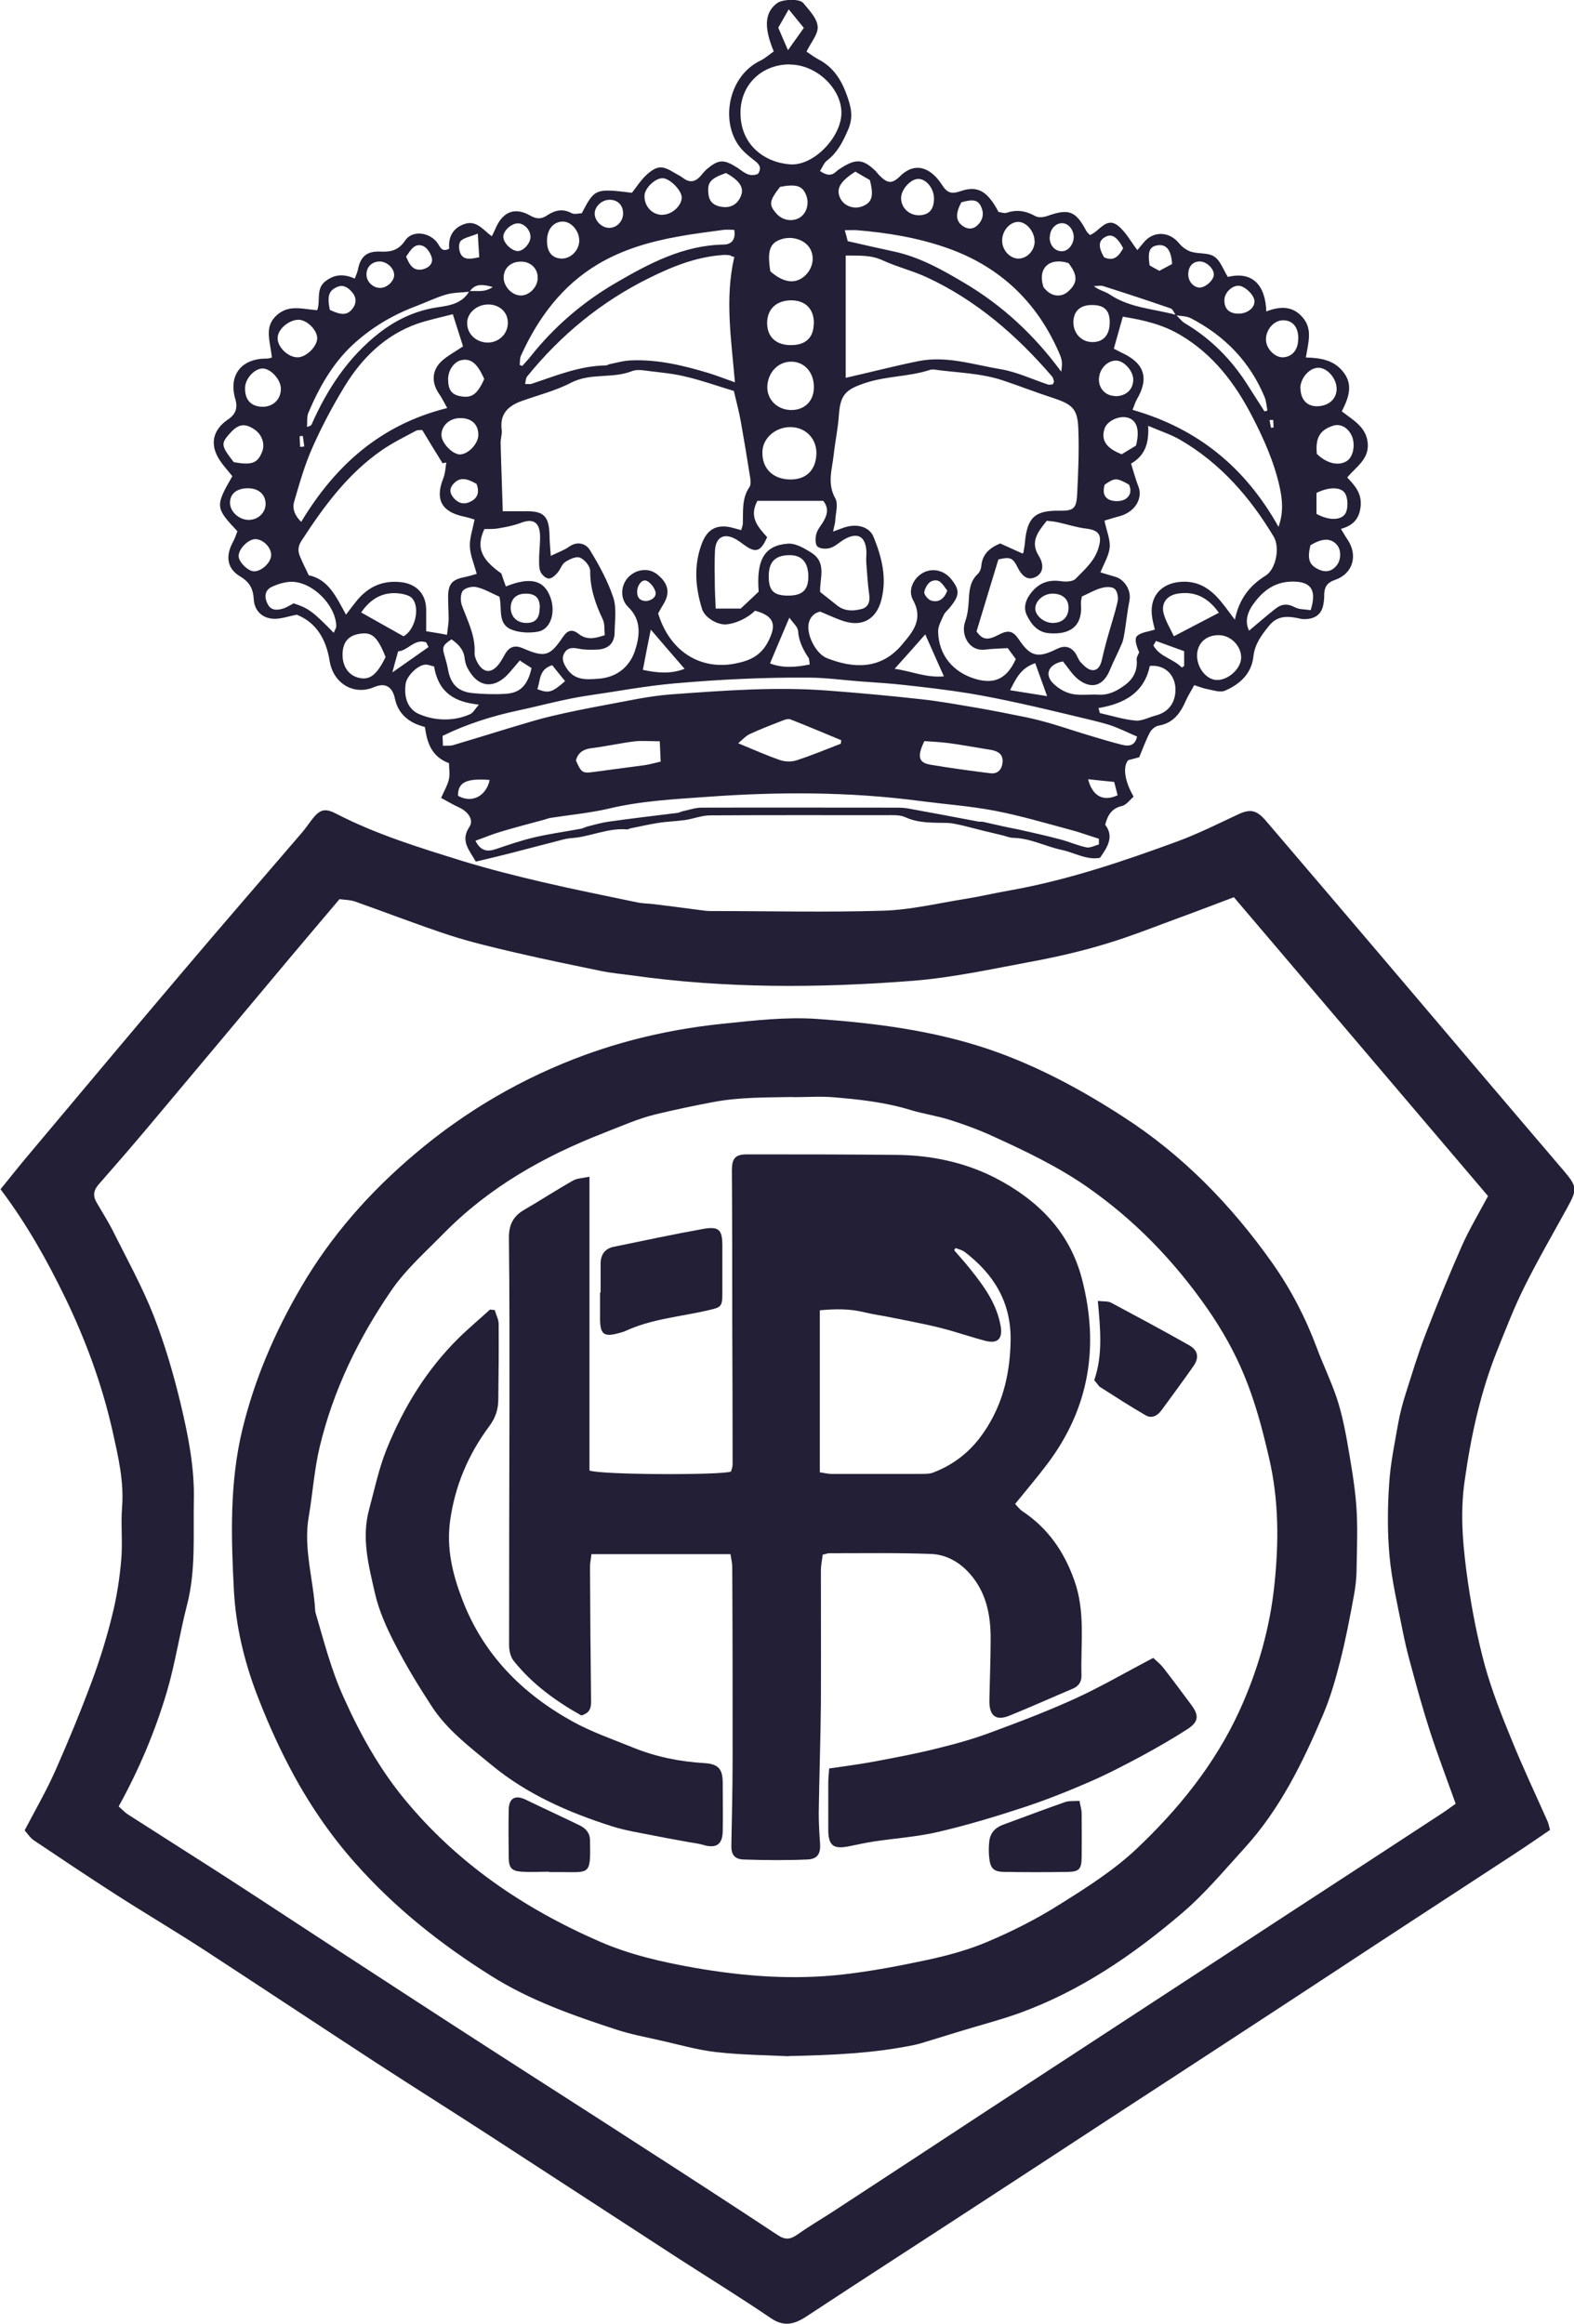 <svg xmlns="http://www.w3.org/2000/svg" xmlns:xlink="http://www.w3.org/1999/xlink" id="Capa_2" data-name="Capa 2" viewBox="0 0 87.53 129.22"><defs><style>      .cls-1 {        fill: none;      }      .cls-2 {        clip-path: url(#clippath);      }      .cls-3 {        fill: #231f36;      }      .cls-4 {        clip-path: url(#clippath-1);      }    </style><clipPath id="clippath"><rect class="cls-1" x="0" y="0" width="87.53" height="129.22"></rect></clipPath><clipPath id="clippath-1"><rect class="cls-1" x="0" y="0" width="87.53" height="129.22"></rect></clipPath></defs><g id="Capa_2-2" data-name="Capa 2"><g class="cls-2"><g class="cls-4"><path class="cls-3" d="M86.19,101.76c-.65,.44-1.28,.88-1.91,1.29-1.89,1.24-3.79,2.47-5.68,3.71-2.82,1.84-5.63,3.7-8.45,5.54-2.84,1.86-5.68,3.71-8.52,5.56-2.34,1.53-4.67,3.06-7.01,4.58-3.26,2.13-6.54,4.24-9.79,6.38-.66,.43-1.24,.58-1.97,.08-1.69-1.15-3.43-2.22-5.15-3.33-3.45-2.24-6.9-4.49-10.35-6.73-2.14-1.39-4.29-2.74-6.43-4.13-3.22-2.1-6.43-4.23-9.65-6.33-1.59-1.03-3.23-2-4.82-3.02-1.54-.99-3.05-2-4.57-3.02-.21-.14-.36-.38-.52-.56,.6-1.15,1.23-2.23,1.73-3.37,.72-1.63,1.4-3.28,2.02-4.95,.44-1.19,.82-2.41,1.12-3.64,.25-1,.41-2.03,.5-3.06,.09-.98-.03-1.98,.05-2.97,.11-1.45-.23-2.85-.53-4.21-.58-2.57-1.49-5.06-2.65-7.45-1.01-2.08-2.14-4.09-3.58-6,.48-.59,.92-1.15,1.38-1.7,2.9-3.45,5.79-6.91,8.71-10.35,2.21-2.61,4.45-5.19,6.68-7.79,.17-.2,.32-.42,.48-.63,.47-.63,.74-.76,1.4-.42,2.24,1.16,4.63,1.89,7.01,2.63,1.47,.45,2.97,.83,4.47,1.18,1.75,.41,3.52,.76,5.28,1.13,.28,.06,.58,.06,.86,.09,.83,.1,1.67,.21,2.5,.32,.24,.03,.48,.07,.72,.07,3.21,0,6.42,.08,9.63-.02,1.53-.05,3.04-.42,4.56-.66,.81-.13,1.6-.32,2.41-.46,3.22-.57,6.3-1.61,9.35-2.73,1.14-.42,2.24-.97,3.35-1.49,.72-.34,1.06-.27,1.61,.38,2.16,2.53,4.32,5.06,6.47,7.59,1.76,2.07,3.52,4.15,5.28,6.22,1.59,1.87,3.18,3.74,4.77,5.6,.75,.88,.77,1.04,.22,2.04-.81,1.48-1.66,2.94-2.41,4.45-.56,1.13-1.02,2.32-1.49,3.49-.94,2.34-1.47,4.78-1.82,7.27-.28,1.92-.08,3.81,.19,5.7,.23,1.55,.53,3.1,.94,4.6,.39,1.4,.93,2.76,1.48,4.1,.62,1.53,1.33,3.03,2,4.54,.05,.11,.07,.23,.14,.49m-17.58-51.88c-1.01,.38-1.99,.76-2.98,1.12-1.37,.5-2.73,1.05-4.13,1.47-1.28,.39-2.6,.7-3.92,.95-2.27,.42-4.55,.93-6.84,1.11-5.23,.41-10.46,.43-15.67-.31-.53-.07-1.06-.12-1.58-.22-1.6-.33-3.2-.66-4.8-1.03-1.24-.29-2.48-.58-3.69-.97-1.77-.58-3.51-1.26-5.27-1.88-.26-.09-.56-.09-.86-.13-.91,1.08-1.8,2.12-2.68,3.17-2.69,3.21-5.38,6.43-8.08,9.64-.87,1.03-1.75,2.05-2.64,3.06-.28,.32-.32,.64-.11,.99,.31,.54,.65,1.07,.93,1.63,.77,1.54,1.61,3.06,2.24,4.66,.63,1.61,1.12,3.29,1.52,4.97,.41,1.73,.76,3.49,.72,5.29-.04,1.95,.12,3.91-.38,5.84-.41,1.59-.65,3.22-1.11,4.79-.65,2.21-1.55,4.34-2.69,6.41,.17,.15,.32,.31,.49,.43,1.9,1.22,3.82,2.43,5.71,3.65,2.16,1.4,4.31,2.82,6.46,4.22,2.6,1.69,5.2,3.39,7.81,5.07,2.85,1.84,5.71,3.66,8.55,5.5,2.55,1.64,5.09,3.29,7.62,4.96,.42,.28,.7,.26,1.1-.02,.7-.5,1.46-.93,2.18-1.41,2.82-1.84,5.63-3.69,8.45-5.54,2.78-1.82,5.56-3.63,8.34-5.45,2.8-1.83,5.6-3.66,8.4-5.49,2.82-1.84,5.65-3.68,8.47-5.53,.26-.17,.5-.35,.77-.54-.49-1.37-.99-2.68-1.42-4-.39-1.21-.73-2.43-1.06-3.66-.2-.71-.37-1.44-.51-2.16-.26-1.32-.57-2.64-.69-3.97-.12-1.32-.11-2.66-.02-3.98,.07-1.15,.31-2.28,.51-3.42,.1-.54,.24-1.08,.41-1.61,.35-1.1,.68-2.2,1.09-3.27,.64-1.66,1.31-3.31,2.03-4.94,.42-.94,.95-1.83,1.46-2.78-4.69-5.52-9.38-11.03-14.16-16.65"></path><path class="cls-3" d="M74.6,22.86c.67,.52,1.38,.89,1.46,1.78,.08,.89-.63,1.3-1.14,1.91,.41,.44,.8,.86,.75,1.55-.06,.71-.38,1.11-1.1,1.31,.14,.22,.23,.4,.35,.57,.62,.89,.32,1.93-.69,2.27-.42,.14-.58,.39-.59,.79,0,.19-.01,.39-.05,.58-.09,.49-.39,.75-.89,.8-.12,.01-.24,.02-.36-.01-.66-.15-1.28-.23-1.78,.4-.41,.51-.78,1-.86,1.7-.1,.95-.76,1.55-1.59,1.9-.27,.11-.65-.03-.97-.09-.23-.04-.44-.13-.73-.22-.17,.32-.34,.58-.46,.85-.3,.69-.69,1.26-1.52,1.4-.18,.03-.39,.21-.48,.37-.23,.44-.4,.91-.6,1.39-.22,.06-.42,.11-.61,.16-.31,.37-.21,1.14,.3,2.03-.2,.17-.4,.46-.65,.52-.57,.13-.79,.5-.93,1.04,.5,.66,.14,1.23-.29,1.84-.75,.14-1.42-.29-2.13-.44-.9-.19-1.74-.65-2.69-.67-.19,0-.37-.08-.56-.13-.39-.09-.78-.19-1.17-.28-.37-.09-.73-.19-1.1-.28-.28-.06-.56-.13-.84-.14-.79-.02-1.58,.03-2.34-.32-.31-.14-.71-.11-1.07-.11-3.26,0-6.52-.01-9.77,.01-.47,0-.93,.19-1.4,.26-.5,.07-1,.08-1.5,.16-.51,.08-1.02,.2-1.53,.3-.07,.01-.14,.07-.21,.06-1.05-.09-2.01,.4-3.03,.48-.17,.01-.34,.04-.5,.08-.99,.25-1.98,.52-2.97,.77-.62,.16-1.25,.31-1.9,.46-.37-.65-.88-1.16-.35-1.94,.25-.38-.08-.84-.58-1.07-.33-.15-.65-.34-1-.53,.18-.41,.36-.71,.43-1.02,.07-.29,.01-.61,.01-.91-.98-.37-1.22-1.14-1.34-2.01-.18-.06-.37-.11-.54-.19-.6-.28-.99-.73-1.13-1.4-.15-.68-.55-.89-1.16-.63-1.13,.48-2.27-.21-2.47-1.46-.19-1.19-.73-2.13-1.83-2.57-.45,.09-.82,.22-1.19,.23-.68,.01-1.16-.41-1.2-1.09-.03-.58-.23-.95-.76-1.27-.74-.44-.82-1.15-.38-1.94,.1-.18,.16-.39,.23-.57-1.23-1.31-1.24-1.39-.28-3.06-.22-.28-.48-.56-.69-.87-.59-.89-.41-1.71,.47-2.3q.6-.4,.39-1.1c-.4-1.34,.32-2.28,1.74-2.27,.13,0,.26-.05,.29-.06-.06-.58-.23-1.12-.15-1.62,.09-.54,.57-.96,1.08-1.08,.49-.11,1.04,.03,1.59,.07,.2-.55-.1-1.2,.48-1.63,.51-.38,1.01-.39,1.61-.13,.06-.18,.14-.33,.17-.48,.14-.73,.48-1.05,1.24-1.02,.6,.03,1.03-.07,1.4-.63,.4-.58,1.37-.45,1.8,.17,.15,.22,.23,.51,.64,.3-.06-.64,.2-1.15,.84-1.37,.67-.24,1.04,.32,1.53,.68,.1-.2,.17-.35,.23-.49,.41-.9,1.07-1.14,1.91-.66,.34,.2,.62,.2,.93-.01,.42-.28,.86-.4,1.36-.13,.16,.09,.41,.01,.57,.01,.72-1.37,.75-1.39,2.79-1.14,.22-.27,.49-.71,.86-1.04,.57-.49,.85-.47,1.49-.08,.16,.1,.34,.18,.5,.3,.39,.3,.71,.2,1-.15,.09-.11,.18-.22,.29-.32,.68-.58,.96-.59,1.73-.1,.33,.22,.64,.55,1.14,.34,.18-.27,.15-.47-.14-.7-.36-.28-.74-.58-.98-.95-.95-1.43-.48-3.82,1.26-4.65,.27-.13,.5-.35,.74-.51-.57-1.36-.5-2.18,.19-2.69,.29-.21,1.24-.26,1.45,0,.33,.4,.76,.84,.8,1.3,.04,.42-.37,.88-.62,1.4,.21,.14,.43,.31,.68,.44,.79,.42,1.23,1.08,1.54,1.92,.25,.68,.41,1.26,.09,1.99-.29,.66-.58,1.25-1.16,1.7-.18,.13-.26,.38-.4,.59,.38,.26,.64,.27,.89,.04,.11-.1,.23-.18,.35-.25,.79-.49,1.18-.44,1.85,.21,.07,.07,.12,.15,.19,.22,.45,.46,.7,.53,1.16,.08,.91-.9,1.78-.4,2.33,.45,.3,.47,.53,.55,1.05,.37,.95-.33,1.5,0,2.11,1.16,.14,.01,.32,.09,.46,.04,.57-.19,1.07-.1,1.59,.19,.18,.1,.48,.06,.69-.02,1.17-.41,1.55-.27,2.14,.84,.04,.08,.12,.14,.2,.23,.53-.19,.9-1.04,1.56-.52,.42,.33,.7,.86,1.08,1.36,.08-.1,.21-.26,.34-.41,.51-.65,1.41-.67,1.98,.03,.17,.21,.42,.39,.67,.47,.42,.13,.95,.04,1.29,.27,.34,.23,.5,.73,.75,1.13,1.41-.34,2.09,.5,2.14,1.92,.74-.29,1.46-.33,2.02,.33,.57,.66,.31,1.4,.18,2.23,.79,.02,1.54,.13,2.06,.78,.59,.72,.33,1.44-.07,2.23m-9.23-5.37c-.09-.13-.16-.33-.28-.37-1.24-.43-2.49-.84-3.75-1.24-.16-.05-.35,0-.52,0,.29,.24,.63,.29,.89,.47,1.12,.75,2.44,.79,3.68,1.13,.17,.16,.31,.36,.5,.47,1.41,.84,2.54,1.97,3.43,3.35,.33,.52,.66,1.03,.99,1.55,.05-.02,.11-.03,.16-.05-.05-.26-.06-.53-.16-.76-.82-1.97-2.23-3.41-4.11-4.38-.24-.12-.55-.11-.83-.16m-39.26-1.31c-.43,.05-.87,.04-1.28,.15-.59,.17-1.16,.45-1.74,.67-1.3,.49-2.46,1.19-3.48,2.13-1.13,1.05-1.87,2.37-2.47,3.78-.1,.23-.05,.52-.08,.79,.17-.04,.23-.08,.26-.14,.87-1.97,2.03-3.73,3.74-5.07,.97-.76,2.06-1.27,3.31-1.45,.66-.09,1.34-.22,1.72-.89,.4-.04,.83,.1,1.3-.23-.55-.15-.97-.21-1.28,.25m30.79,14.53c.04-.25,.08-.43,.09-.61,.13-1.36,.56-1.75,1.91-1.73,.77,.01,.95-.1,.99-.9,.06-1.18,.11-2.36,.07-3.54-.03-1.22-.29-1.46-1.44-1.84-.93-.3-1.84-.66-2.77-.97-1.24-.41-2.54-.42-3.82-.6-.09-.01-.19,0-.29,.04-1.14,.36-2.36,.32-3.51,.7-1.09,.36-1.41,.63-1.49,1.8-.05,.74-.21,1.48-.29,2.22-.09,.8-.37,1.58,.09,2.4,.17,.3,.03,.79,0,1.2,0,.18-.07,.36-.12,.65,.3-.11,.49-.19,.69-.25,.68-.2,1.34,0,1.56,.55,.46,1.13,.75,2.28,.43,3.51-.27,1.03-1.02,1.5-2.06,1.18-.42-.13-.83-.33-1.34-.54-.31,.06-.59,.3-.65,.73-.08,.64,.43,1.62,1.03,1.86,1.4,.55,2.95,.69,4.16-.74,.61-.72,1.22-1.42,.62-2.5-.31-.57,.06-1.26,.6-1.53,.53-.26,1.16-.1,1.54,.39,.48,.61,.46,.9-.11,1.59-.11,.13-.25,.24-.32,.39-.13,.3-.32,.62-.31,.93,.03,1.3,.83,2.26,2.09,2.63,1.06,.3,1.73-.02,2.23-1.11-.15-.2-.31-.42-.45-.61-.46,.03-.85,.03-1.23,.08-.94,.13-1.39-.84-1.14-1.55,.13-.35,.18-.75,.2-1.12,.03-.56,.05-1.11,.5-1.53,.11-.1,.19-.29,.2-.45,.06-.67,.48-1.01,1.05-1.25,.38,.17,.76,.34,1.24,.56m-15.64-1.31c.04-.15,.09-.26,.09-.37,.02-.69-.06-1.4,.37-2.02,.09-.13,.06-.38,.03-.57-.16-1.02-.33-2.04-.51-3.05-.1-.57-.25-1.12-.39-1.72-.87-.26-1.73-.57-2.61-.78-.67-.17-1.37-.24-2.06-.32-.33-.04-.71-.12-1,0-1.09,.43-2.29,.08-3.38,.64-.86,.45-1.83,.69-2.75,1.02-.75,.27-1.23,.72-1.11,1.6,.03,.23-.06,.48-.06,.72,.03,1.24,.08,2.49,.12,3.81,.48,0,.83,0,1.19,0,1.09-.03,1.38,.25,1.41,1.34,0,.34,.04,.69,.07,1.14,.43-.21,.76-.32,1.02-.51,.47-.33,.93-.17,1.15,.18,.51,.83,.99,1.71,1.3,2.63,.2,.59,.09,1.28,.08,1.93,0,.61-.33,.94-.93,.98-.36,.02-.73,.02-1.08-.05-.32-.06-.59-.07-.77,.22-.19,.3-.08,.58,.11,.87,.45,.7,1.12,.63,1.8,.58,1.01-.08,1.71-.68,2-1.55,.26-.79,.39-1.7-.37-2.43-.48-.46-.43-1.24,.03-1.69,.45-.44,1.12-.5,1.58-.13,.61,.49,.73,1.01,.36,1.63-.11,.18-.22,.37-.31,.54,.63,2.08,2.31,3.17,4.28,2.79,.82-.16,1.42-.43,1.83-1.21,.5-.96,.34-1.44-.72-1.73-.41,.4-1.03,.7-1.58,.76-.52,.05-1.23-.39-1.37-.86-.37-1.2-.47-2.39-.02-3.61,.28-.76,.76-1.09,1.55-.94,.21,.04,.41,.11,.65,.17m19.98,2.35c.36,.11,.6,.18,.84,.25,.52,.16,.88,.78,.77,1.31-.11,.56-.17,1.13-.26,1.7-.04,.23-.07,.48-.16,.69-.21,.5-.47,.99-.68,1.5-.35,.84-.99,1.07-1.72,.52-.35-.26-.58-.66-.88-1.02-.73,.13-1.04,.65-.6,1.16,.27,.3,.68,.55,1.07,.64,.48,.11,1,.02,1.51,.05,.57,.03,1.03-.21,1.46-.53,.48-.35,.72-.82,.66-1.43-.01-.13,.09-.27,.14-.4-.14-.31-.28-.73-.13-.89,.21-.22,.63-.25,1-.37-.05-.22-.11-.43-.14-.63-.21-1.17,.47-1.97,1.64-2.03,.98-.05,1.65,.44,2.22,1.15,.23,.28,.44,.58,.73,.96,.24-1.15,.81-1.89,1.71-2.45,.58-.36,.81-1.57,.45-2.17-1.31-2.18-2.94-4.06-5.16-5.36-.52-.31-1.12-.5-1.82-.8,.05,.95-.16,1.64-.95,2.1,.1,.34,.19,.64,.29,.95,.07,.22,.19,.45,.19,.67,.01,.62-.46,1.13-1.14,1.31-.31,.08-.61,.18-.82,.24,.12,.59,.33,1.05,.29,1.49-.04,.45-.31,.88-.52,1.4m-37.71-7.93c-.09,.01-.25-.01-.36,.05-.63,.34-1.29,.66-1.88,1.07-1.9,1.31-3.24,3.14-4.48,5.05-.2,.31-.2,.58-.07,.88,.14,.33,.3,.65,.48,1.03,1.09,.22,1.53,1.2,2.07,2.19,.25-.33,.41-.54,.57-.74,.63-.79,1.44-1.18,2.47-1.07,.87,.09,1.41,.65,1.42,1.52,0,.4,0,.8,0,1.21,.22,.04,.39,.06,.55,.09,.18,.03,.36,.06,.61,.11,.03-.32,.08-.57,.09-.83,0-.43-.03-.87-.03-1.3,.01-.71,.23-.94,.91-1.08,.22-.04,.44-.11,.68-.18-.15-.56-.36-1.04-.38-1.52-.02-.46,.15-.93,.26-1.5-.13-.04-.37-.12-.62-.17-1.23-.27-1.58-.96-1.12-2.12,.11-.27,.12-.58,.17-.88-.07,.01-.14,.03-.21,.04-.36-.58-.72-1.17-1.13-1.85m23.55-2.9c1.41-.32,2.72-.66,4.05-.93,1.56-.31,3.06,.2,4.56,.45,.91,.15,1.78,.57,2.66,.86,.08,.02,.18-.02,.25-.02,.03-.08,.07-.13,.06-.17-.02-.09-.05-.19-.1-.26-1.97-2.29-4.21-4.24-6.97-5.52-.8-.37-1.67-.58-2.47-.95-.65-.3-1.3-.25-2.04-.26v6.8Zm-6.17-6.71c-.06-.02-.11-.03-.17-.05-.04-.02-.08-.06-.13-.06-.12-.01-.24-.02-.36-.01-1.46,.1-2.79,.63-4.08,1.27-2.68,1.32-4.93,3.17-6.81,5.49-.07,.09-.07,.24-.11,.41,.16,0,.26,.02,.34,0,1.36-.45,2.69-1.01,4.16-1.03,.07,0,.13-.06,.2-.07,.4-.08,.8-.2,1.2-.21,1.48-.06,2.89,.28,4.29,.7,.45,.14,.89,.31,1.48,.52-.2-2.36-.57-4.65-.04-6.95m30.27,14.98c.29-.82,.21-1.52,.06-2.22-.31-1.39-.89-2.69-1.54-3.94-.94-1.82-2.16-3.42-3.96-4.49-.97-.58-2.02-.84-3.22-1.03-.17,.6-.33,1.18-.5,1.78,.2,.1,.33,.17,.45,.23,1.26,.58,1.52,1.41,.83,2.59-.1,.17-.15,.37-.24,.58,3.63,1.04,6.27,3.2,8.12,6.51M25.19,17.47c-.72,.19-1.38,.32-2.01,.54-1.78,.64-3.06,1.91-4.02,3.48-.67,1.1-1.28,2.25-1.8,3.43-.42,.95-.71,1.97-1,2.97-.12,.4,.04,.79,.39,1.13,1.89-3.14,4.42-5.41,8.12-6.33-.19-.34-.3-.57-.44-.77-.44-.62-.43-1.31,.12-1.83,.32-.3,.73-.51,1.2-.83-.16-.51-.35-1.1-.57-1.79m1.76,11.94c-.47,1.01-.21,1.67,.94,2.48,.08,.24,.16,.48,.25,.72,1.38-.55,2.13-.35,2.48,.61,.31,.87,0,1.8-.72,1.91-.48,.08-1.04,.05-1.47-.13-.77-.33-.48-1.17-.65-1.82-.43-.19-.83-.43-1.26-.53-.24-.06-.63,.03-.77,.2-.14,.17-.14,.56-.06,.8,.32,.88,.77,1.7,.71,2.68,0,.13,.05,.28,.11,.41,.34,.72,.85,.76,1.3,.11,.11-.16,.2-.33,.3-.5,.24-.4,.55-.49,.98-.3,1.22,.53,1.5,.44,2.21-.61,.27-.4,.52-.48,.89-.19,.45,.35,.88,.26,1.45,.07-.03-.3,.01-.63-.11-.88-.41-.86-.71-1.73-.7-2.7,0-.25-.31-.63-.57-.73-.21-.09-.59,.09-.83,.25-.18,.12-.25,.4-.41,.58-.13,.15-.33,.34-.49,.33-.17,0-.38-.2-.46-.37-.09-.2-.08-.46-.08-.7,0-.46,.07-.92,.05-1.37-.04-.72-.42-.91-1.08-.65-.4,.15-.82,.23-1.24,.3-.25,.05-.52,.03-.75,.04m27.33,5.67c.33,.48,.61,.54,1.22,.22,.56-.3,.82-.24,1.15,.25,.63,.94,1.05,1.06,2.1,.53,.42-.21,.75-.15,1.02,.2,.13,.17,.18,.4,.33,.55,.17,.18,.38,.39,.6,.42,.33,.05,.49-.24,.56-.55,.09-.4,.19-.79,.3-1.19,.19-.69,.42-1.37,.58-2.07,.05-.22-.01-.58-.17-.71-.16-.13-.5-.11-.74-.04-.36,.1-.7,.3-1.08,.47-.01,.12-.06,.26-.05,.4,.11,1.25-.6,1.74-1.78,1.64-.64-.05-.99-.51-1.23-1-.2-.42-.07-.87,.26-1.27,.45-.55,.98-.72,1.66-.62,.26,.04,.64,.02,.79-.13,.49-.51,1.04-.96,1.27-1.7,.22-.71,.07-1.01-.7-1.1-.51-.06-1.02-.23-1.52-.34-.22-.05-.45-.07-.65-.09-.5,.62-.93,1.17-.45,1.94,.32,.51,.25,.97-.16,1.18-.4,.2-.72,.04-1-.51-.28-.56-.42-.62-1.08-.46-.4,1.3-.79,2.61-1.22,4.02m8.94,5.83c-.52-.22-1.01-.47-1.52-.64-.64-.2-1.3-.34-1.95-.5-1-.24-2.01-.48-3.01-.7-.96-.21-1.93-.41-2.9-.57-1.19-.19-2.38-.33-3.57-.46-.81-.09-1.63-.14-2.45-.2-.94-.07-1.87-.2-2.81-.21-2.5-.02-5,.1-7.5,.32-1.61,.14-3.19,.44-4.78,.67-1.33,.19-2.63,.56-3.95,.84-1.43,.31-2.82,.74-4.19,1.41,0,.16,.02,.34,.02,.55,.23-.01,.4,.01,.55-.03,1.05-.31,2.1-.64,3.16-.96,.78-.23,1.56-.48,2.34-.66,.96-.23,1.92-.42,2.89-.6,1.26-.23,2.51-.52,3.78-.61,2.89-.21,5.78-.43,8.68-.21,1.73,.13,3.46,.29,5.18,.48,1.03,.11,2.05,.3,3.07,.47,.92,.16,1.84,.34,2.76,.53,.49,.1,.98,.23,1.46,.37,.71,.21,1.41,.45,2.12,.66,.6,.18,1.19,.36,1.8,.51,.39,.1,.71,.02,.81-.46m-21.12-13.09c-.48,.9,.07,1.46,.55,2-.36,.82-.64,.9-1.29,.42-.13-.1-.27-.2-.42-.29-.66-.39-1.15-.15-1.19,.61-.03,.6-.02,1.21-.01,1.81,0,.45,.03,.9,.05,1.42h1.39c.36-.33,.68-.64,1-.94-.14-1.77,.32-2.58,1.63-2.67,.42-.03,.92,.26,1.31,.51,.88,.56,.43,1.48,.48,2.18,.35,.28,.63,.49,.91,.72,.41,.35,.9,.35,1.37,.23,.37-.09,.5-.37,.45-.78-.09-.61-.12-1.24-.17-1.86-.01-.19,.02-.39,.01-.58-.05-.83-.49-1.07-1.21-.67-.27,.15-.51,.4-.8,.49-.22,.07-.58,.05-.72-.09-.13-.13-.11-.49-.05-.71,.08-.27,.3-.49,.43-.75,.18-.33,.26-.68-.05-1.07h-3.68Zm19,19.08v-.31c-.55-.17-1.08-.37-1.63-.51-1.38-.37-2.76-.78-4.17-1.05-1.37-.26-2.76-.36-4.14-.54-3.94-.52-7.89-.52-11.85-.23-1.82,.13-3.65,.22-5.45,.65-1.07,.25-2.18,.35-3.26,.52-.12,.02-.23,.07-.35,.1-.81,.22-1.62,.43-2.42,.67-.47,.14-.92,.33-1.4,.5,.3,.6,.68,.62,1.15,.46,.7-.24,1.41-.48,2.13-.65,.86-.2,1.74-.32,2.6-.48,.12-.02,.22-.09,.34-.12,.39-.1,.78-.21,1.18-.27,1.28-.18,2.56-.33,3.85-.49,.09-.01,.18-.07,.27-.09,.35-.07,.7-.2,1.05-.2,3.62-.01,7.23,0,10.85,0,.24,0,.48,.01,.72,.06,1.27,.23,2.53,.47,3.8,.71,.09,.02,.19,0,.29,.02,.46,.1,.92,.21,1.39,.31,.19,.04,.38,.07,.56,.11,.79,.18,1.58,.35,2.36,.56,.49,.13,.95,.34,1.44,.44,.21,.04,.45-.1,.68-.16M43.92,3.58c-1.56,0-2.71,1.12-2.74,2.62-.04,1.88,1.37,2.84,2.76,2.94,1.3,.09,2.8-1.48,2.85-2.8,.05-1.38-1.37-2.75-2.86-2.75m15.09,17.06c.06-.57,.1-.59-.36-1.54-1.26-2.59-3.28-4.37-5.99-5.32-1.62-.57-3.31-.85-5.03-.99-.18-.01-.37,0-.66,0,.09,.32,.14,.53,.16,.61,.92,.21,1.71,.39,2.5,.56,1.46,.3,2.74,1.02,4,1.77,2.09,1.24,3.85,2.86,5.37,4.92m-30.11-.37s.1,.04,.14,.06c.15-.17,.31-.33,.45-.51,1.33-1.68,2.94-3.06,4.79-4.13,1.84-1.07,3.73-2.07,5.95-2.11,.43,0,.7-.26,.6-.82-.2,0-.39-.02-.58,0-.86,.12-1.72,.22-2.57,.38-1.55,.28-3.06,.72-4.41,1.52-2.01,1.19-3.35,3-4.3,5.1-.07,.15-.05,.34-.07,.51m17.86,21.06c0-.06,.02-.13,.02-.19-.94-.39-1.88-.79-2.83-1.16-.11-.04-.29,.01-.41,.06-.62,.24-1.24,.48-1.85,.76-.21,.1-.38,.29-.64,.51,.87,.36,1.59,.68,2.34,.94,.27,.09,.63,.1,.9,.01,.84-.27,1.65-.61,2.48-.93m-2.91-14.69c.94,.04,1.5-.48,1.54-1.41,.03-.83-.57-1.48-1.41-1.5-.83-.02-1.55,.58-1.59,1.33-.05,.92,.53,1.54,1.47,1.58m-19.73,10.4c-.16-.03-.34-.12-.51-.1-.42,.04-1.01,.64-1.07,1.05-.12,.83,.16,1.45,.75,1.7,.9,.39,1.96,.4,2.84,0,.17-.08,.28-.3,.48-.53-1.37-.14-2.24-.67-2.49-2.11m36.95,2.3c.02,.09,.05,.19,.07,.28,.66,.15,1.32,.36,1.99,.42,.36,.03,.73-.18,1.11-.28,.65-.17,1.03-.6,1.1-1.26,.09-.91-.52-1.59-1.42-1.5-.3,1.47-1.4,2.1-2.84,2.34m-24.36,2.98c-.02-.4-.03-.73-.05-1.13-.53,0-.96-.04-1.37,0-.81,.1-1.6,.28-2.41,.38-.46,.06-.77,.24-.88,.69,.29,.67,.37,.72,.95,.64,.95-.13,1.91-.25,2.86-.38,.28-.04,.55-.12,.9-.2m-7.82-5.64c-.23,.27-.4,.47-.57,.67-.85,.99-1.8,.88-2.38-.29-.07-.15-.11-.32-.13-.48-.05-.5-.37-.8-.73-1.06-.48,.32-.53,.43-.4,.87,.08,.28,.16,.55,.21,.84,.15,.78,.54,1.19,1.34,1.28,.62,.06,1.25,.08,1.87,.04,.81-.05,1.22-.49,1.43-1.43-.17-.11-.36-.23-.64-.41m22.49,4.46c-.42,.86-.33,1.21,.32,1.32,1.12,.19,2.24,.34,3.36,.48,.32,.04,.56-.13,.64-.46,.08-.35,0-.63-.36-.77-.17-.07-.37-.09-.56-.12-.69-.11-1.37-.24-2.06-.33-.46-.06-.94-.08-1.35-.11m-6.14-19.7c0-.8-.52-1.39-1.24-1.4-.74-.01-1.32,.59-1.35,1.39-.02,.73,.57,1.3,1.34,1.3,.75,0,1.26-.52,1.25-1.28m0-3.49c.02-.83-.44-1.32-1.25-1.33-.82,0-1.34,.47-1.35,1.25,0,.76,.46,1.22,1.27,1.24,.84,.02,1.31-.39,1.32-1.17m-26.69,17.17c.07-.18,.15-.29,.14-.39-.04-1.15-1.3-2.43-2.47-2.45-.38,0-.8,.13-1.15,.3-.38,.2-.38,.59-.19,.95,.18,.35,.51,.34,.82,.25,.23-.07,.43-.2,.62-.3,.82,.27,1.06,.44,2.23,1.64m54.33-1.27c.34-1.1,.02-1.56-.93-1.58-.89-.02-1.56,.36-2.11,1.05-.44,.54-.67,1.09-.39,1.68,.5-.42,.98-.84,1.48-1.23,.33-.26,.67-.29,1.07-.07,.25,.13,.58,.11,.89,.16m-5.07,1.39c-.72-.03-1.23,.41-1.26,1.08-.03,.69,.48,1.37,1.06,1.41,.63,.04,1.36-.59,1.39-1.21,.03-.64-.54-1.25-1.19-1.28M42.84,15.09c.71,.62,1.35,.72,1.87,.29,.48-.4,.62-1.05,.34-1.55-.29-.51-1.03-.74-1.65-.51-.6,.22-.74,.64-.56,1.78m-22.75,18.96c.79,.45,1.55,.87,2.35,1.32,.62-.32,.95-1.57,.48-2.11-.12-.14-.37-.21-.57-.25-.99-.17-1.72,.24-2.26,1.03m47.69,.02c-.56-.78-1.25-1.2-2.22-1.07-.65,.08-1.02,.52-.84,1.15,.12,.42,.36,.81,.56,1.23,.88-.46,1.66-.87,2.51-1.31m-46.35,2.46c-.46-1.15-.77-1.41-1.48-1.28-.59,.1-.89,.46-.91,1.1-.02,.67,.31,1.18,.86,1.33,.63,.17,1.03-.12,1.53-1.14m23.51-4.54c-.02-.76-.39-1.15-1.09-1.13-.77,.02-1.12,.39-1.11,1.2,0,.79,.29,1.06,1.12,1.05,.78-.01,1.1-.34,1.08-1.12m-16.71-14.02c.02-.59-.43-1.03-1.05-1.05-.63-.02-1.19,.44-1.21,.99-.03,.62,.47,1.12,1.14,1.13,.61,0,1.11-.47,1.12-1.07m-15.24,7.72c1.01,.18,1.33,.06,1.58-.59,.17-.44-.02-.97-.46-1.25-.52-.34-.87-.28-1.32,.22-.53,.59-.52,.69,.2,1.62m60.24-.45c.56,.54,1.23,.68,1.68,.37,.36-.25,.47-.98,.22-1.45-.22-.42-.62-.62-1-.5-.74,.24-1,.67-.91,1.57m-56.62-7.46c-.53,0-1.14,.5-1.17,.98-.04,.51,.56,1.11,1.11,1.11,.47,0,1.08-.59,1.09-1.06,0-.45-.56-1.02-1.03-1.03m45.1,.2c.02-.71-.28-1.02-.99-1.02-.65,0-1.02,.34-1.03,.95,0,.61,.42,1.08,1,1.11,.63,.03,1-.35,1.02-1.04m10.61,3.6c0,.63,.36,1.03,.95,1.01,.62-.02,1.05-.4,1.06-.95,.01-.59-.52-1.2-1.03-1.19-.49,.01-.98,.57-.99,1.13m-56.69,.05c.01-.5-.54-1.12-1-1.14-.45-.01-.97,.54-.99,1.05-.03,.68,.32,1.07,.97,1.08,.58,0,1.01-.4,1.02-.98m28.27,12.72c-.4,.94-.72,1.69-1.07,2.53,.73,.28,1.44,.21,2.21,.06-.03-.18-.02-.29-.06-.36-.31-.46-.55-.93-.59-1.51-.02-.23-.28-.44-.48-.73m-18.32-11.1c-.59,0-1.05,.44-1.03,.96,.02,.44,.61,1.05,1.02,1.06,.46,0,1.03-.59,1.03-1.09,0-.59-.38-.94-1.02-.93m1.35-2.17c-.39-.89-.75-1.17-1.29-1.05-.39,.09-.72,.56-.72,1.05,0,.59,.19,.86,.67,.95,.64,.13,.96-.1,1.34-.96m16.45-10.68c-.62,.8-.64,1-.18,1.51,.32,.35,.84,.44,1.24,.22,.41-.23,.58-.78,.39-1.27-.21-.52-.54-.63-1.45-.46m8.07,24.89c-.57,.65-1.09,1.23-1.7,1.91,.94,.13,1.75,.51,2.74,.42-.38-.85-.7-1.58-1.04-2.34m-14.6-23.33c.52,0,1.07-.51,1.06-.97-.01-.39-.65-1.04-1.05-1.06-.41-.02-1,.54-1.02,.96-.02,.6,.42,1.08,1.01,1.08m26.32,12.84c.23-.89,.05-1.44-.48-1.57-.47-.12-1.12,.19-1.26,.6-.22,.64,.07,1.1,.95,1.44,.24-.15,.51-.31,.79-.48M30.42,13.33c-.02,.66,.26,1.03,.81,1.05,.49,.01,.95-.43,.98-.95,.03-.56-.42-1.1-.9-1.11-.51,0-.87,.4-.89,1.01m31.58,8.7c.59,.01,1-.34,1.02-.89,.02-.49-.5-1.08-.95-1.09-.51,0-.95,.48-.96,1.05,0,.52,.38,.91,.89,.92m10.2-3.19c0-.65-.32-1.02-.85-1.02-.5,0-.96,.52-.95,1.07,0,.5,.49,1,.94,.99,.52-.02,.86-.43,.85-1.03m-14.66-5.44c0-.52-.44-1.04-.88-1.06-.49-.02-.94,.5-.92,1.07,.01,.5,.42,.95,.88,.97,.5,.01,.93-.44,.93-.98m-5.6-2.35c0-.58-.44-1.12-.9-1.1-.42,.02-.93,.6-.93,1.06,0,.53,.42,.95,.97,.96,.57,0,.85-.3,.86-.92m7.48,3.58c-1.03-.33-1.75,.25-1.39,1.34,.48,.63,1.06,.52,1.37,.24,.53-.48,.55-.89,.02-1.58m-23.23,20.38c-.15,.73-.29,1.44-.44,2.24,.77,.16,1.53,.25,2.32-.06-.67-.77-1.27-1.47-1.88-2.18m11.37-25.46c-.87,.55-1.09,.98-.82,1.5,.23,.43,.78,.61,1.25,.41,.51-.21,.61-.59,.38-1.45-.25-.14-.52-.3-.81-.47m-19.55,5.86c-.02,.49,.41,.99,.9,1.03,.48,.04,.97-.43,.99-.94,.03-.51-.34-.91-.86-.94-.58-.03-1.01,.31-1.03,.85m-14.21,11.75c-.62,0-1,.29-1.01,.79-.01,.51,.51,.98,1.06,.97,.5-.01,.89-.38,.92-.84,.02-.55-.36-.91-.97-.92M40.37,9.62c-.89,.32-1.05,.53-.97,1.2,.06,.47,.38,.64,.79,.69,.5,.06,.88-.2,1.04-.69,.13-.42-.13-.8-.86-1.2m32.85,18.96c.66,.36,1.29,.36,1.56,.03,.21-.26,.2-.96-.02-1.23-.25-.3-.86-.31-1.55,.03v1.18Zm-.35,1.75c-.18,.76-.07,1.08,.45,1.33,.4,.19,.75,.12,1.02-.23,.25-.32,.25-.86,0-1.14-.33-.38-.83-.37-1.48,.04m-14.35,4.31c.54,.01,.88-.28,.91-.79,.03-.5-.29-.82-.85-.84-.51-.02-.99,.38-1,.82,0,.39,.46,.79,.94,.81M14.2,29.98c-.4,0-.94,.55-.93,.95,.01,.33,.53,.84,.86,.84,.43,0,.95-.5,.95-.91,0-.43-.46-.88-.88-.88m15.82,3.82c0-.55-.24-.79-.79-.79-.52,0-.83,.3-.83,.79,0,.5,.36,.84,.87,.84,.51,0,.74-.26,.74-.84m27.55,3.08c-.79,.27-1.05,.83-1.39,1.5,.76,.12,1.39,.22,2.06,.33-.22-.6-.42-1.17-.66-1.83m11.25-19.44c.52,.02,.95-.3,.94-.69,0-.33-.52-.84-.87-.86-.37-.02-.79,.38-.8,.77-.02,.49,.24,.76,.73,.78m-34.93-6.33c-.42,0-.81,.37-.82,.75-.01,.42,.41,.83,.83,.81,.41-.01,.75-.37,.75-.8,0-.47-.31-.77-.76-.76m19.57,.14c-.32,.6-.32,1,.03,1.28,.27,.22,.59,.25,.85,.01,.31-.28,.4-.65,.22-1.04-.17-.38-.43-.44-1.1-.25m-35.12,5.98c.64,.31,.97,.3,1.25-.05,.24-.3,.24-.63,0-.92-.22-.26-.49-.47-.87-.29-.44,.2-.53,.5-.38,1.26m2.78-2.69c-.42,0-.73,.28-.74,.7-.02,.41,.36,.78,.77,.77,.37,0,.76-.37,.77-.71,0-.38-.39-.75-.8-.76m7.66-2.12c-.38,.02-.82,.44-.79,.78,.03,.35,.5,.78,.83,.76,.32-.02,.69-.46,.68-.8-.01-.39-.36-.75-.72-.74m29.59,.78c0,.45,.3,.78,.69,.77,.35,0,.66-.4,.65-.82-.02-.4-.31-.74-.65-.74-.37,0-.68,.35-.68,.78m-31.88,13.72c-.57-.34-.93-.36-1.24-.05-.24,.23-.29,.49-.08,.77,.25,.32,.56,.46,.95,.28,.47-.21,.53-.57,.37-1.01m39.58-11.67c-.02,.39,.27,.74,.61,.76,.32,.02,.79-.39,.81-.7,.02-.33-.38-.73-.75-.75-.39-.02-.66,.25-.67,.68M25.47,44.25c.76,.44,1.57,.03,1.76-.88-1.3-.1-1.77,.13-1.76,.88M43.82,2.79c.34-.47,.6-.85,.88-1.24-.26-.32-.52-.64-.84-1.03-.27,.48-.44,.78-.58,1.02,.18,.43,.34,.79,.54,1.25m18.95,24.15c-.68-.38-.77-.38-1.34,.01-.1,.35-.08,.7,.29,.85,.23,.09,.57,.09,.79-.01,.32-.15,.45-.48,.27-.84M22.58,14.26c.17,.4,.35,.8,.86,.73,.32-.05,.64-.27,.58-.62-.05-.26-.27-.6-.49-.69-.48-.19-.7,.24-.94,.58m8.83,23.61c-.26-.32-.49-.6-.71-.88-.76,.23-.65,.86-.83,1.33,.64,.25,.82,.19,1.55-.45M65.18,14.67c-.05-.78-.33-1.1-.8-1.03-.45,.06-.57,.35-.45,1.12,.16,.09,.34,.19,.54,.3,.24-.13,.47-.25,.71-.38m-4.67,28.65c.24,.96,.87,1.26,1.64,.89-.06-.22-.12-.46-.19-.74-.49-.05-.92-.09-1.45-.15m1.95-29.53c-.35-.65-.65-.83-1.02-.61-.36,.2-.37,.56-.04,1.12,.56,.25,.83-.09,1.06-.51M23.83,35.98c-.04-.09-.09-.17-.13-.26-.64-.23-1.01,.46-1.56,.5-.11,.38-.2,.72-.32,1.17,.75-.52,1.38-.97,2.01-1.41m2.82-21.69c-.02-.37-.05-.74-.08-1.3-.44,.18-.76,.22-.95,.41-.12,.12-.11,.46-.03,.66,.16,.39,.51,.37,1.07,.24m37.62,21.35c-.05,.08-.09,.16-.14,.24,.35,.64,1.11,.74,1.58,1.23,.04-.03,.09-.06,.13-.09v-.82c-.58-.21-1.07-.39-1.57-.57m-11.6-2.8c-.24-.29-.41-.72-.88-.52-.19,.08-.37,.38-.4,.61-.02,.14,.22,.42,.39,.47,.43,.12,.72-.11,.89-.56m-16.79,.58c.31,.01,.64-.23,.56-.51-.06-.24-.27-.5-.48-.61-.25-.12-.53,.22-.54,.6,0,.32,.14,.5,.46,.52m-19.19-8.57l.22-.02c-.03-.2-.05-.39-.08-.59-.06,0-.12,.01-.18,.02,.01,.2,.02,.39,.03,.59m54.1-1.5c-.06,0-.13,0-.19,.01,.03,.14,.05,.29,.08,.43l.14-.02c0-.14-.01-.29-.02-.43"></path><path class="cls-3" d="M43.85,114.34c-1.18-.06-2.61-.07-4.02-.23-1.07-.12-2.11-.43-3.16-.66-.79-.18-1.59-.33-2.36-.58-2.42-.79-4.83-1.63-7-3-2.79-1.75-5.35-3.78-7.54-6.25-1.47-1.65-2.69-3.47-3.7-5.41-.69-1.32-1.29-2.69-1.82-4.08-.68-1.81-1.13-3.7-1.24-5.64-.16-3.02-.25-6.03,.47-9.01,.68-2.8,1.8-5.4,3.26-7.9,1.68-2.88,3.84-5.31,6.35-7.43,2.81-2.38,5.97-4.22,9.44-5.49,2.5-.91,5.07-1.47,7.73-1.74,1.73-.18,3.46-.38,5.19-.26,3.23,.23,6.43,.64,9.52,1.68,2.65,.9,5.11,2.22,7.46,3.74,3.35,2.15,6.07,4.96,8.35,8.19,1.01,1.44,1.82,3,2.44,4.66,.35,.94,.79,1.84,1.11,2.79,.25,.75,.42,1.53,.56,2.3,.21,1.21,.43,2.42,.53,3.64,.09,1.17,.04,2.36,.02,3.54,0,.53-.06,1.06-.16,1.58-.22,1.2-.45,2.4-.75,3.58-.26,1.02-.55,2.04-.96,3-1.12,2.64-2.38,5.22-4.33,7.37-1.15,1.26-2.25,2.59-3.55,3.69-2.7,2.3-5.63,4.3-9,5.52-1.08,.39-2.19,.67-3.29,1.01-.71,.22-1.41,.43-2.12,.65-.14,.04-.28,.08-.42,.11-2.23,.46-4.49,.57-7,.62m.27-53.33c-1.49,.03-2.97,0-4.46,.28-1.05,.2-2.11,.42-3.15,.67-1.02,.24-1.99,.68-2.97,1.06-3.31,1.29-6.35,3.01-8.86,5.56-1.01,1.03-2.12,2.01-2.93,3.19-1.83,2.67-3.23,5.54-3.99,8.73-.3,1.28-.38,2.56-.6,3.84-.31,1.76,.26,3.5,.36,5.25,0,.05,.02,.09,.03,.14,.46,1.57,.86,3.14,1.54,4.64,.9,2.01,1.94,3.9,3.34,5.62,2.95,3.61,6.68,6.14,10.9,7.98,1.67,.73,3.46,1.14,5.27,1.46,2.75,.48,5.51,.69,8.29,.37,1.58-.18,3.14-.48,4.69-.81,1.14-.25,2.29-.56,3.36-1.02,1.37-.58,2.71-1.26,3.96-2.05,1.49-.93,3-1.89,4.27-3.08,2.35-2.22,4.38-4.72,5.75-7.71,1.02-2.24,1.69-4.58,1.94-7,.25-2.35,.25-4.71-.3-7.06-.36-1.56-.76-3.08-1.37-4.56-.54-1.31-1.23-2.54-2.05-3.72-1.85-2.66-4.05-4.94-6.71-6.79-1.63-1.13-3.41-1.98-5.21-2.8-.78-.36-1.6-.66-2.42-.92-.7-.22-1.45-.33-2.15-.54-1.39-.43-2.82-.59-4.25-.71-.77-.07-1.54-.01-2.32-.01"></path><path class="cls-3" d="M32.78,81.77c.62,.24,7.21,.27,7.87,.06,.03-.12,.09-.25,.09-.39,0-2.73-.01-5.45-.02-8.18,0-2.73,0-5.46-.02-8.18,0-.66,.18-.89,.84-.89,2.78,0,5.55,0,8.33,.03,1.92,.02,3.79,.41,5.5,1.29,2.32,1.21,4.1,2.95,4.79,5.58,.98,3.74,.43,7.21-1.93,10.33-.55,.73-1.14,1.42-1.78,2.21,.12,.12,.24,.29,.4,.4,1.42,.94,2.32,2.24,2.89,3.84,.63,1.75,.35,3.53,.4,5.3,.01,.34-.15,.59-.48,.73-1.18,.5-2.34,1.02-3.52,1.5-.76,.31-1.13,.01-1.12-.83,.02-1.16,.07-2.32,.07-3.47,0-1.31-.25-2.55-1.14-3.57-.57-.66-1.33-1.09-2.18-1.12-1.88-.07-3.76-.04-5.65-.04-.09,0-.18,.04-.37,.08-.03,.28-.1,.58-.1,.88,0,2.46,.01,4.93,0,7.39-.02,2.03-.09,4.05-.12,6.08,0,.55,.03,1.11,.07,1.66,.05,.6-.12,.92-.71,.94-1.18,.05-2.36,.04-3.55,0-.5-.02-.68-.29-.67-.76,.03-1.62,.07-3.23,.07-4.85,0-3.55,0-7.1-.02-10.65,0-.23-.06-.46-.1-.72h-7.73c-.03,.28-.08,.49-.08,.7,.01,2.51,.03,5.02,.06,7.53,0,.36-.1,.61-.54,.74-1.4-.78-2.72-1.73-3.76-3.03-.18-.22-.26-.58-.26-.87,0-4.3,.01-8.6,.02-12.89,0-3.26,.01-6.52-.03-9.78,0-.72,.24-1.19,.84-1.54,.91-.53,1.8-1.11,2.72-1.63,.22-.13,.52-.13,.92-.22v16.36Zm20.36-12.38s-.05,.09-.08,.13c.31,.36,.63,.71,.92,1.08,.76,.95,1.46,1.92,1.67,3.16,.11,.69-.17,.97-.85,.8-.84-.22-1.66-.51-2.5-.72-.95-.24-1.92-.41-2.89-.61-.45-.09-.9-.15-1.35-.26-.8-.2-1.6-.19-2.47-.11v9.01c.23,.03,.44,.09,.64,.09,1.66,0,3.33,0,4.99,0,.24,0,.5,0,.71-.09,1-.39,1.85-1.01,2.52-1.87,1.24-1.61,1.72-3.45,1.75-5.47,.03-2.13-.94-3.68-2.56-4.92-.15-.11-.35-.15-.53-.22"></path><path class="cls-3" d="M27.52,72.87c.07,.25,.21,.5,.21,.75,.01,1.4,0,2.8-.02,4.2,0,.54-.15,1.01-.49,1.47-1.17,1.57-1.92,3.32-2.19,5.28-.21,1.54,.14,2.98,.68,4.38,1.16,3.04,3.32,5.22,6.12,6.77,1.06,.59,2.23,.99,3.36,1.45,1.27,.52,2.61,.79,3.98,.87,.79,.05,1.02,.34,1.02,1.1,0,.89,.02,1.79,0,2.68-.01,.75-.36,.98-1.08,.77-.34-.1-.7-.13-1.05-.2-.59-.11-1.17-.21-1.76-.33-.75-.15-1.52-.27-2.25-.5-2.42-.77-4.74-1.78-6.72-3.42-1.2-.99-2.47-1.94-3.33-3.27-.73-1.12-1.43-2.27-2.04-3.46-.47-.91-.9-1.87-1.12-2.86-.34-1.51-.75-3.02-.31-4.63,.3-1.11,.53-2.23,.96-3.31,.94-2.33,2.22-4.43,4.01-6.2,.56-.55,1.17-1.06,1.75-1.59,.09,.01,.18,.02,.27,.03"></path><path class="cls-3" d="M46.1,98.34c.87-.13,1.68-.23,2.48-.38,1.17-.22,2.35-.44,3.51-.73,1.02-.25,2.04-.53,3.02-.9,1.6-.59,3.2-1.2,4.75-1.91,1.43-.66,2.8-1.46,4.27-2.23,.17,.16,.4,.34,.57,.56,.53,.68,1.05,1.38,1.56,2.07,.42,.57,.4,.92-.21,1.32-.8,.52-1.64,1-2.48,1.46-.97,.52-1.94,1.03-2.95,1.47-1.19,.52-2.4,1-3.63,1.41-1.58,.52-3.17,1-4.79,1.38-1.19,.28-2.42,.36-3.62,.54-.45,.07-.89,.17-1.34,.26-.92,.19-1.19-.04-1.18-.98,0-.84,0-1.69,0-2.53,0-.21,.02-.42,.05-.81"></path><path class="cls-3" d="M33.4,71.86c0-.53,0-1.06,0-1.59,0-.49,.23-.84,.73-.94,1.65-.34,3.29-.69,4.95-.99,.9-.16,1.09,.03,1.09,.93,0,.89,0,1.78,0,2.68,0,.71-.09,.75-.75,.9-1.56,.37-3.18,.48-4.66,1.17-.06,.03-.14,.05-.21,.07-1,.3-1.2,.14-1.18-.92,0-.43,0-.87,0-1.3h.02Z"></path><path class="cls-3" d="M60.85,76.75c.49-1.42,.34-2.86,.2-4.41,.33,.04,.57,0,.76,.11,1.44,.77,2.88,1.54,4.31,2.35,.5,.28,.58,.69,.25,1.16-.58,.83-1.18,1.64-1.78,2.46-.22,.3-.54,.48-.88,.28-.85-.49-1.67-1.02-2.5-1.55-.12-.07-.19-.21-.35-.39"></path><path class="cls-3" d="M60.03,100.14c.05,.28,.12,.49,.12,.7,.01,.82,.01,1.64,0,2.46-.01,.63-.14,.78-.77,.79-1.18,.02-2.36,.02-3.55,0-.58-.01-.76-.2-.82-.79-.03-.29-.03-.58,0-.87,.04-.48,.31-.79,.76-.96,1.15-.42,2.3-.86,3.45-1.26,.23-.08,.5-.05,.81-.07"></path><path class="cls-3" d="M30.54,104.08c-.51,0-1.01,.03-1.52,0-.57-.04-.72-.21-.73-.77-.01-.89-.02-1.78,0-2.68,.01-.65,.37-.84,.96-.55,.99,.48,1.99,.94,2.98,1.42,.35,.17,.58,.43,.58,.84,.04,1.91,0,1.77-1.55,1.76-.24,0-.48,0-.72,0h0Z"></path></g></g></g></svg>